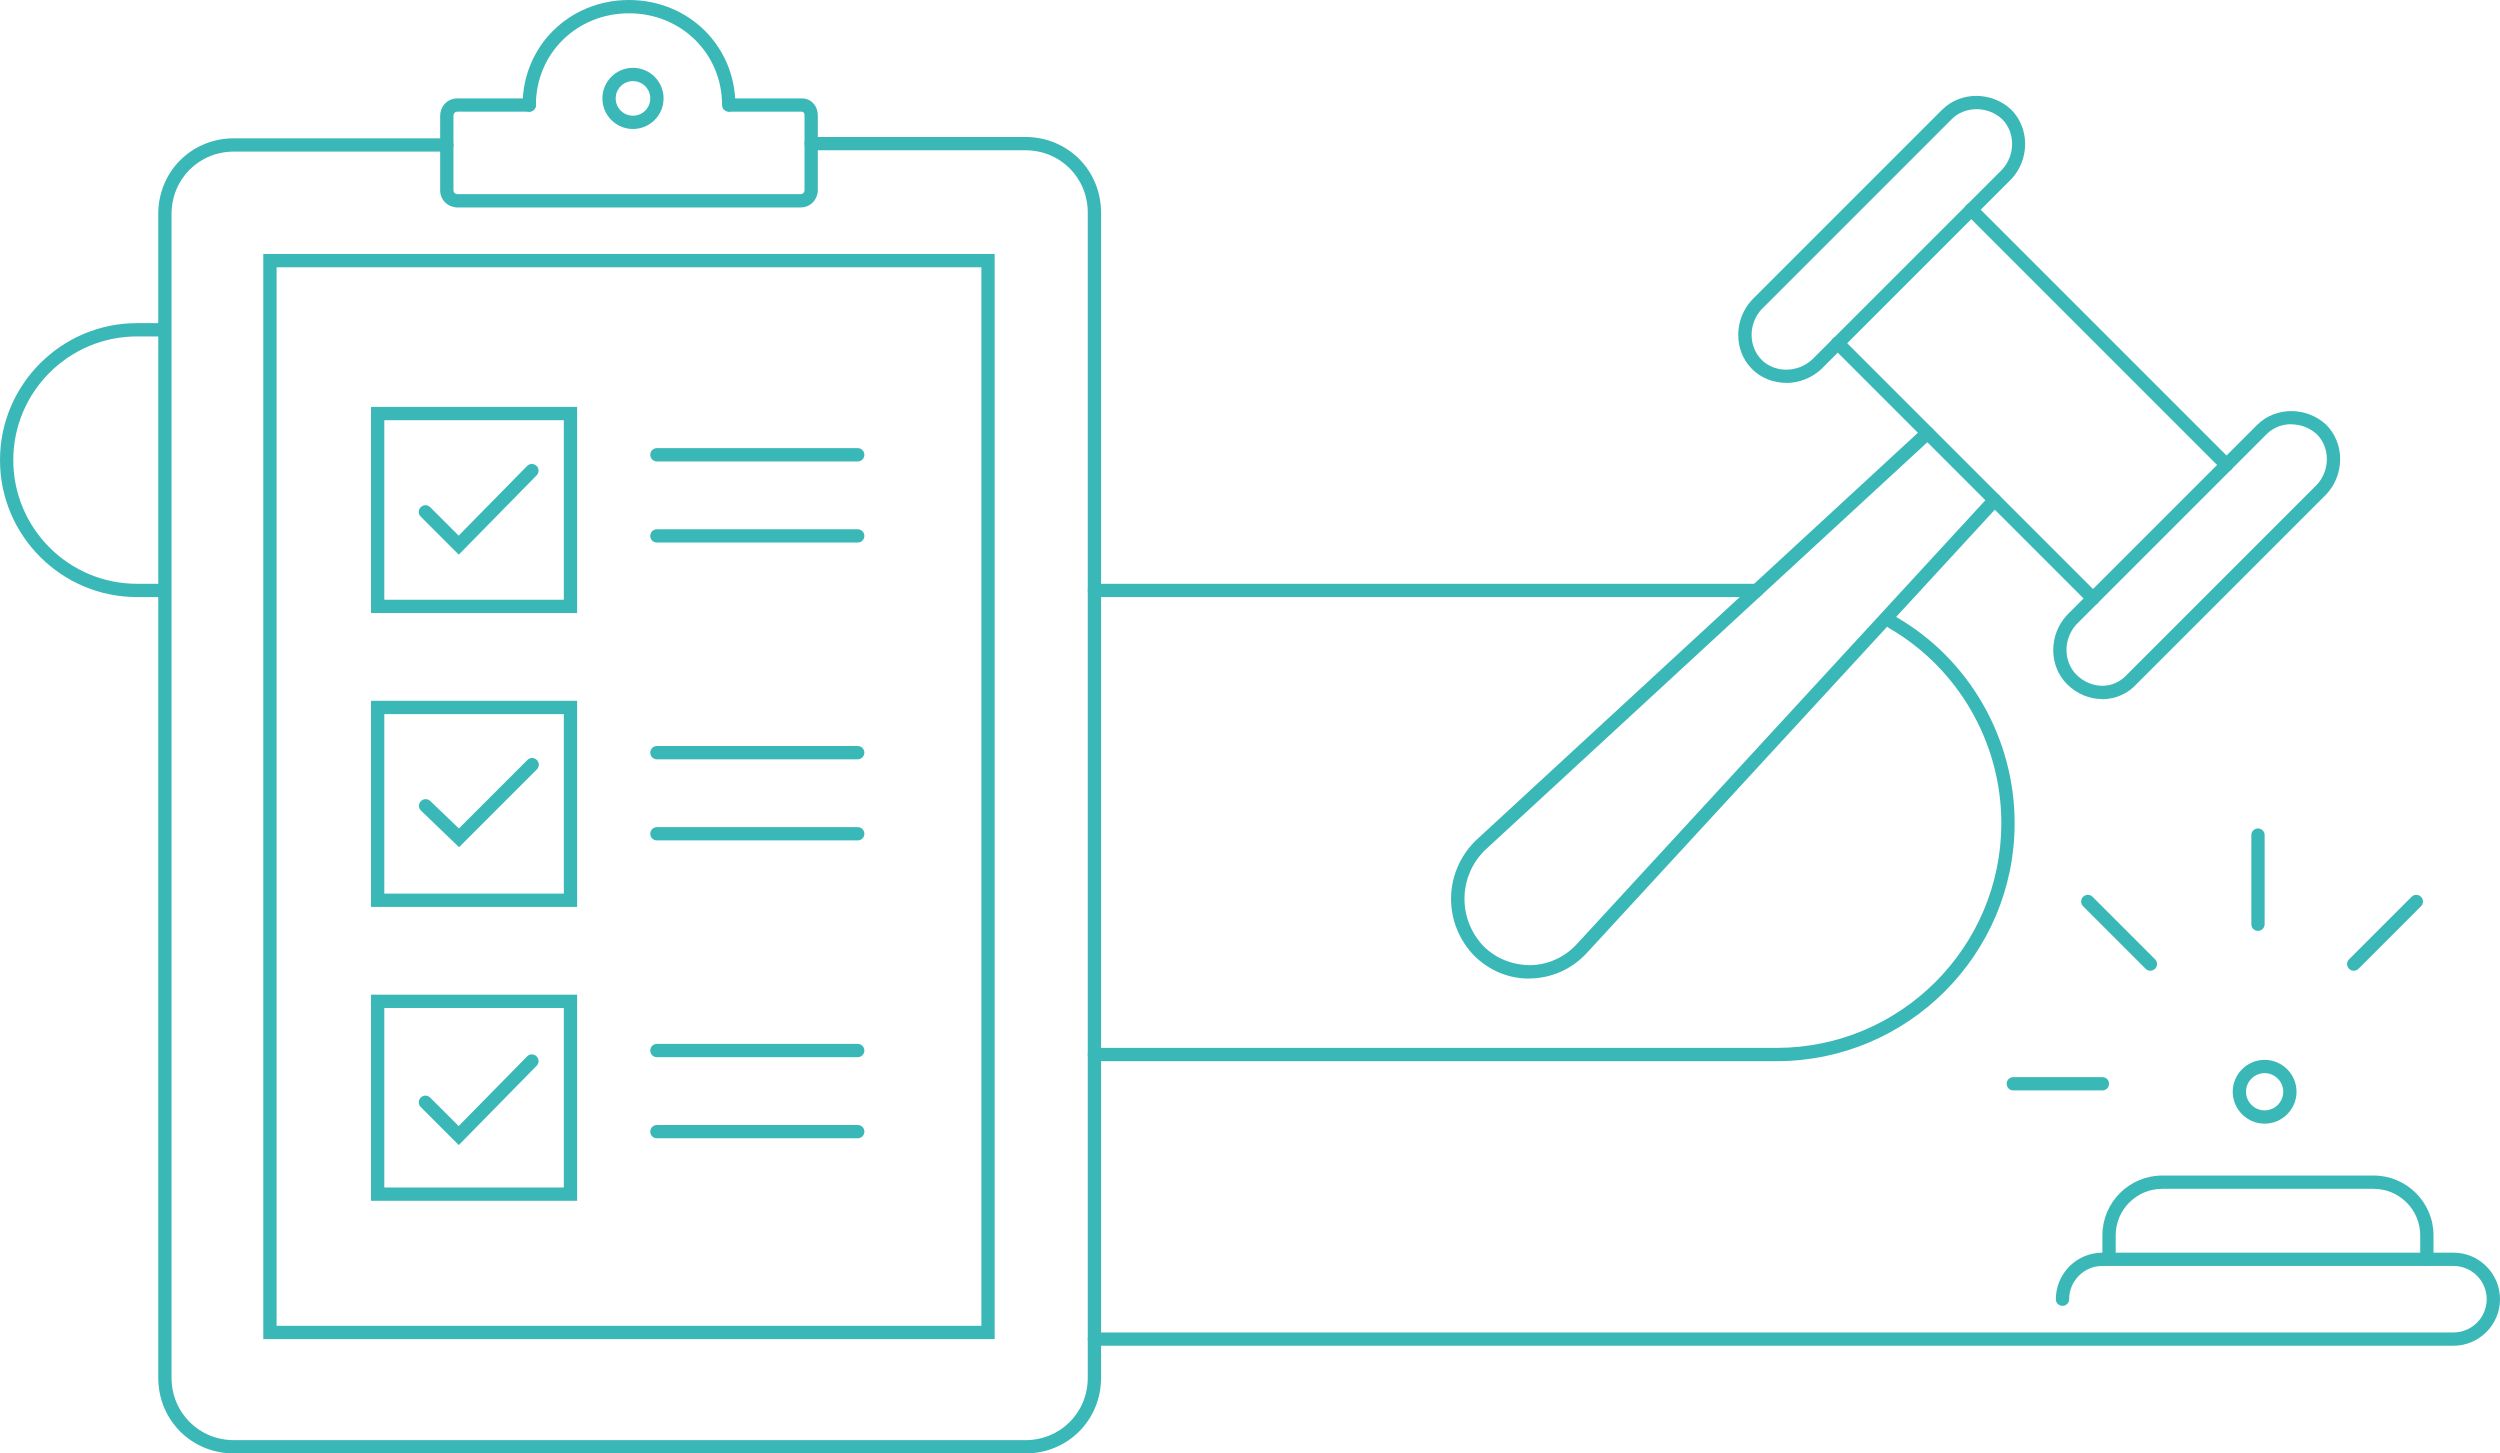 <?xml version="1.0" encoding="UTF-8"?><svg id="Layer_1" xmlns="http://www.w3.org/2000/svg" width="188" height="109.3" viewBox="0 0 188 109.3"><g id="NOWE"><g><path d="m74.8,100.7H19.8V19.1h55v81.6Zm-54-1h53V20.1H20.8v79.6Z" fill="#3ab8b7"/><path d="m77.1,109.3H17.6c-3.2,0-5.7-2.5-5.7-5.7V16.1c0-3.2,2.5-5.7,5.7-5.7h16c.28,0,.5.22.5.5s-.22.5-.5.5h-16c-2.64,0-4.7,2.06-4.7,4.7v87.5c0,2.63,2.06,4.7,4.7,4.7h59.5c2.64,0,4.7-2.06,4.7-4.7V16c0-2.64-2.06-4.7-4.7-4.7h-16.1c-.28,0-.5-.22-.5-.5s.22-.5.5-.5h16.1c3.2,0,5.7,2.5,5.7,5.7v87.6c0,3.2-2.5,5.7-5.7,5.7Z" fill="#3ab8b7"/><path d="m60.2,15.6h-25.8c-.64,0-1.3-.49-1.3-1.3v-5.6c0-.64.49-1.3,1.3-1.3h5.4c.28,0,.5.22.5.5s-.22.5-.5.5h-5.4c-.24,0-.3.2-.3.3v5.6c0,.24.2.3.3.3h25.8c.24,0,.3-.2.3-.3v-5.6c0-.2-.07-.3-.2-.3h-5.4c-.28,0-.5-.22-.5-.5s.22-.5.5-.5h5.4c.7,0,1.2.55,1.2,1.3v5.6c0,.64-.49,1.3-1.3,1.3Z" fill="#3ab8b7"/><path d="m54.8,8.4c-.28,0-.5-.22-.5-.5,0-3.87-3.07-6.9-7-6.9s-7,3.03-7,6.9c0,.28-.22.5-.5.5s-.5-.22-.5-.5c0-4.43,3.51-7.9,8-7.9s8,3.47,8,7.9c0,.28-.22.5-.5.5Z" fill="#3ab8b7"/><path d="m47.6,9.7c-1.27,0-2.3-1.03-2.3-2.3s1.03-2.3,2.3-2.3,2.3,1.03,2.3,2.3-1.03,2.3-2.3,2.3Zm0-3.6c-.72,0-1.3.58-1.3,1.3s.58,1.3,1.3,1.3,1.3-.58,1.3-1.3-.58-1.3-1.3-1.3Z" fill="#3ab8b7"/><path d="m43.4,46.1h-15.5v-15.5h15.5v15.5Zm-14.5-1h13.5v-13.5h-13.5v13.5Z" fill="#3ab8b7"/><path d="m43.4,68.2h-15.5v-15.5h15.5v15.5Zm-14.5-1h13.5v-13.5h-13.5v13.5Z" fill="#3ab8b7"/><path d="m43.4,90.3h-15.5v-15.5h15.5v15.5Zm-14.5-1h13.5v-13.5h-13.5v13.5Z" fill="#3ab8b7"/><path d="m64.5,34.7h-15.1c-.28,0-.5-.22-.5-.5s.22-.5.5-.5h15.1c.28,0,.5.22.5.5s-.22.5-.5.5Z" fill="#3ab8b7"/><path d="m64.5,40.8h-15.1c-.28,0-.5-.22-.5-.5s.22-.5.5-.5h15.1c.28,0,.5.22.5.5s-.22.5-.5.5Z" fill="#3ab8b7"/><path d="m64.5,57.1h-15.1c-.28,0-.5-.22-.5-.5s.22-.5.5-.5h15.1c.28,0,.5.22.5.5s-.22.5-.5.5Z" fill="#3ab8b7"/><path d="m64.5,63.2h-15.1c-.28,0-.5-.22-.5-.5s.22-.5.5-.5h15.1c.28,0,.5.22.5.5s-.22.5-.5.5Z" fill="#3ab8b7"/><path d="m64.5,79.5h-15.1c-.28,0-.5-.22-.5-.5s.22-.5.5-.5h15.1c.28,0,.5.22.5.5s-.22.5-.5.5Z" fill="#3ab8b7"/><path d="m64.5,85.6h-15.1c-.28,0-.5-.22-.5-.5s.22-.5.5-.5h15.1c.28,0,.5.22.5.5s-.22.5-.5.5Z" fill="#3ab8b7"/><path d="m34.5,41.71l-2.86-2.86c-.2-.2-.2-.51,0-.71s.51-.2.71,0l2.14,2.14,5.15-5.24c.19-.2.51-.2.71,0,.2.19.2.51,0,.71l-5.85,5.96Z" fill="#3ab8b7"/><path d="m34.51,63.7l-2.85-2.74c-.2-.19-.21-.51-.01-.71.19-.2.51-.21.71-.01l2.15,2.06,5.15-5.15c.2-.2.51-.2.71,0s.2.51,0,.71l-5.85,5.85Z" fill="#3ab8b7"/><path d="m34.5,86.11l-2.86-2.86c-.2-.2-.2-.51,0-.71s.51-.2.71,0l2.14,2.14,5.15-5.24c.19-.2.51-.2.71,0,.2.19.2.51,0,.71l-5.85,5.96Z" fill="#3ab8b7"/></g><g><path d="m157.39,45.51c-.13,0-.26-.05-.35-.15l-19.2-19.2c-.2-.2-.2-.51,0-.71s.51-.2.71,0l19.2,19.2c.2.2.2.51,0,.71-.1.1-.23.15-.35.15Z" fill="#3ab8b7"/><path d="m167.43,35.47c-.13,0-.26-.05-.35-.15l-19.2-19.2c-.2-.2-.2-.51,0-.71s.51-.2.71,0l19.2,19.2c.2.2.2.51,0,.71-.1.1-.23.15-.35.15Z" fill="#3ab8b7"/><path d="m114.99,73.59c-1.56,0-3.02-.61-4.15-1.74-2.33-2.44-2.29-6.22.1-8.61l33.67-31.05c.2-.19.52-.17.71.03.19.2.17.52-.03.71l-33.65,31.03c-1.98,1.98-2.02,5.15-.08,7.19.95.95,2.21,1.43,3.54,1.43,1.34-.03,2.6-.61,3.52-1.63l31-33.68c.19-.2.5-.22.71-.03.2.19.22.5.03.71l-31,33.68c-1.11,1.22-2.62,1.91-4.24,1.95-.05,0-.09,0-.14,0Z" fill="#3ab8b7"/><path d="m134.31,28.79c-.94,0-1.87-.35-2.56-1.04h0c-1.38-1.38-1.38-3.71-.01-5.19l14.31-14.31c1.38-1.38,3.71-1.39,5.19-.01,1.39,1.39,1.4,3.72.03,5.21l-14.31,14.31c-.75.69-1.71,1.04-2.65,1.04Zm-1.85-1.74c1,1,2.71,1,3.81-.01l14.29-14.29c1-1.08,1-2.79,0-3.79-1.08-1-2.79-1-3.79,0l-14.3,14.3c-1,1.08-1,2.79,0,3.79h0Z" fill="#3ab8b7"/><path d="m158.08,52.57c-.98,0-1.91-.4-2.64-1.12h0c-1.38-1.38-1.38-3.71-.01-5.19l14.31-14.31c1.38-1.38,3.71-1.38,5.19-.01,1.39,1.39,1.4,3.72.03,5.21l-14.31,14.31c-.64.7-1.54,1.1-2.5,1.12-.02,0-.05,0-.07,0Zm14.23-20.67c-.69,0-1.36.25-1.86.75l-14.3,14.3c-1,1.08-1,2.79,0,3.79h0c.55.55,1.27.84,1.98.83.69-.01,1.32-.3,1.79-.81l14.31-14.31c1-1.08,1-2.79,0-3.79-.54-.5-1.24-.75-1.93-.75Z" fill="#3ab8b7"/></g><path d="m182.5,95.2c-.28,0-.5-.22-.5-.5v-1.8c0-1.93-1.57-3.5-3.5-3.5h-15.9c-1.93,0-3.5,1.57-3.5,3.5v1.8c0,.28-.22.5-.5.5s-.5-.22-.5-.5v-1.8c0-2.48,2.02-4.5,4.5-4.5h15.9c2.48,0,4.5,2.02,4.5,4.5v1.8c0,.28-.22.5-.5.5Z" fill="#3ab8b7"/><path d="m184.5,101.2h-102.2c-.28,0-.5-.22-.5-.5s.22-.5.5-.5h102.2c1.38,0,2.5-1.12,2.5-2.5s-1.12-2.5-2.5-2.5h-26.4c-1.38,0-2.5,1.12-2.5,2.5,0,.28-.22.5-.5.5s-.5-.22-.5-.5c0-1.93,1.57-3.5,3.5-3.5h26.4c1.93,0,3.5,1.57,3.5,3.5s-1.57,3.5-3.5,3.5Z" fill="#3ab8b7"/><path d="m132.11,44.9h-49.81c-.28,0-.5-.22-.5-.5s.22-.5.5-.5h49.81c.28,0,.5.22.5.5s-.22.5-.5.5Z" fill="#3ab8b7"/><path d="m133.6,79.8h-51.3c-.28,0-.5-.22-.5-.5s.22-.5.5-.5h51.3c9.32,0,16.9-7.58,16.9-16.9,0-6.04-3.24-11.66-8.45-14.67l-.45-.33c-.22-.17-.27-.48-.1-.7.17-.22.48-.26.7-.1l.4.3c5.47,3.15,8.9,9.1,8.9,15.5,0,9.87-8.03,17.9-17.9,17.9Z" fill="#3ab8b7"/><path d="m12.3,44.9h-2c-5.68,0-10.3-4.62-10.3-10.3s4.62-10.3,10.3-10.3h2c.28,0,.5.22.5.5s-.22.5-.5.5h-2c-5.13,0-9.3,4.17-9.3,9.3s4.17,9.3,9.3,9.3h2c.28,0,.5.22.5.5s-.22.5-.5.5Z" fill="#3ab8b7"/><path d="m170.3,84.5c-1.32,0-2.4-1.08-2.4-2.4s1.08-2.4,2.4-2.4,2.4,1.08,2.4,2.4-1.08,2.4-2.4,2.4Zm0-3.8c-.77,0-1.4.63-1.4,1.4s.63,1.4,1.4,1.4,1.4-.63,1.4-1.4-.63-1.4-1.4-1.4Z" fill="#3ab8b7"/><path d="m158.1,82h-6.7c-.28,0-.5-.22-.5-.5s.22-.5.5-.5h6.7c.28,0,.5.22.5.5s-.22.5-.5.5Z" fill="#3ab8b7"/><path d="m169.8,70c-.28,0-.5-.22-.5-.5v-6.7c0-.28.22-.5.5-.5s.5.22.5.5v6.7c0,.28-.22.5-.5.5Z" fill="#3ab8b7"/><path d="m161.7,73c-.13,0-.26-.05-.35-.15l-4.7-4.7c-.2-.2-.2-.51,0-.71s.51-.2.71,0l4.7,4.7c.2.2.2.51,0,.71-.1.1-.23.15-.35.15Z" fill="#3ab8b7"/><path d="m177,73c-.13,0-.26-.05-.35-.15-.2-.2-.2-.51,0-.71l4.7-4.7c.2-.2.51-.2.71,0s.2.51,0,.71l-4.7,4.7c-.1.1-.23.15-.35.15Z" fill="#3ab8b7"/></g></svg>